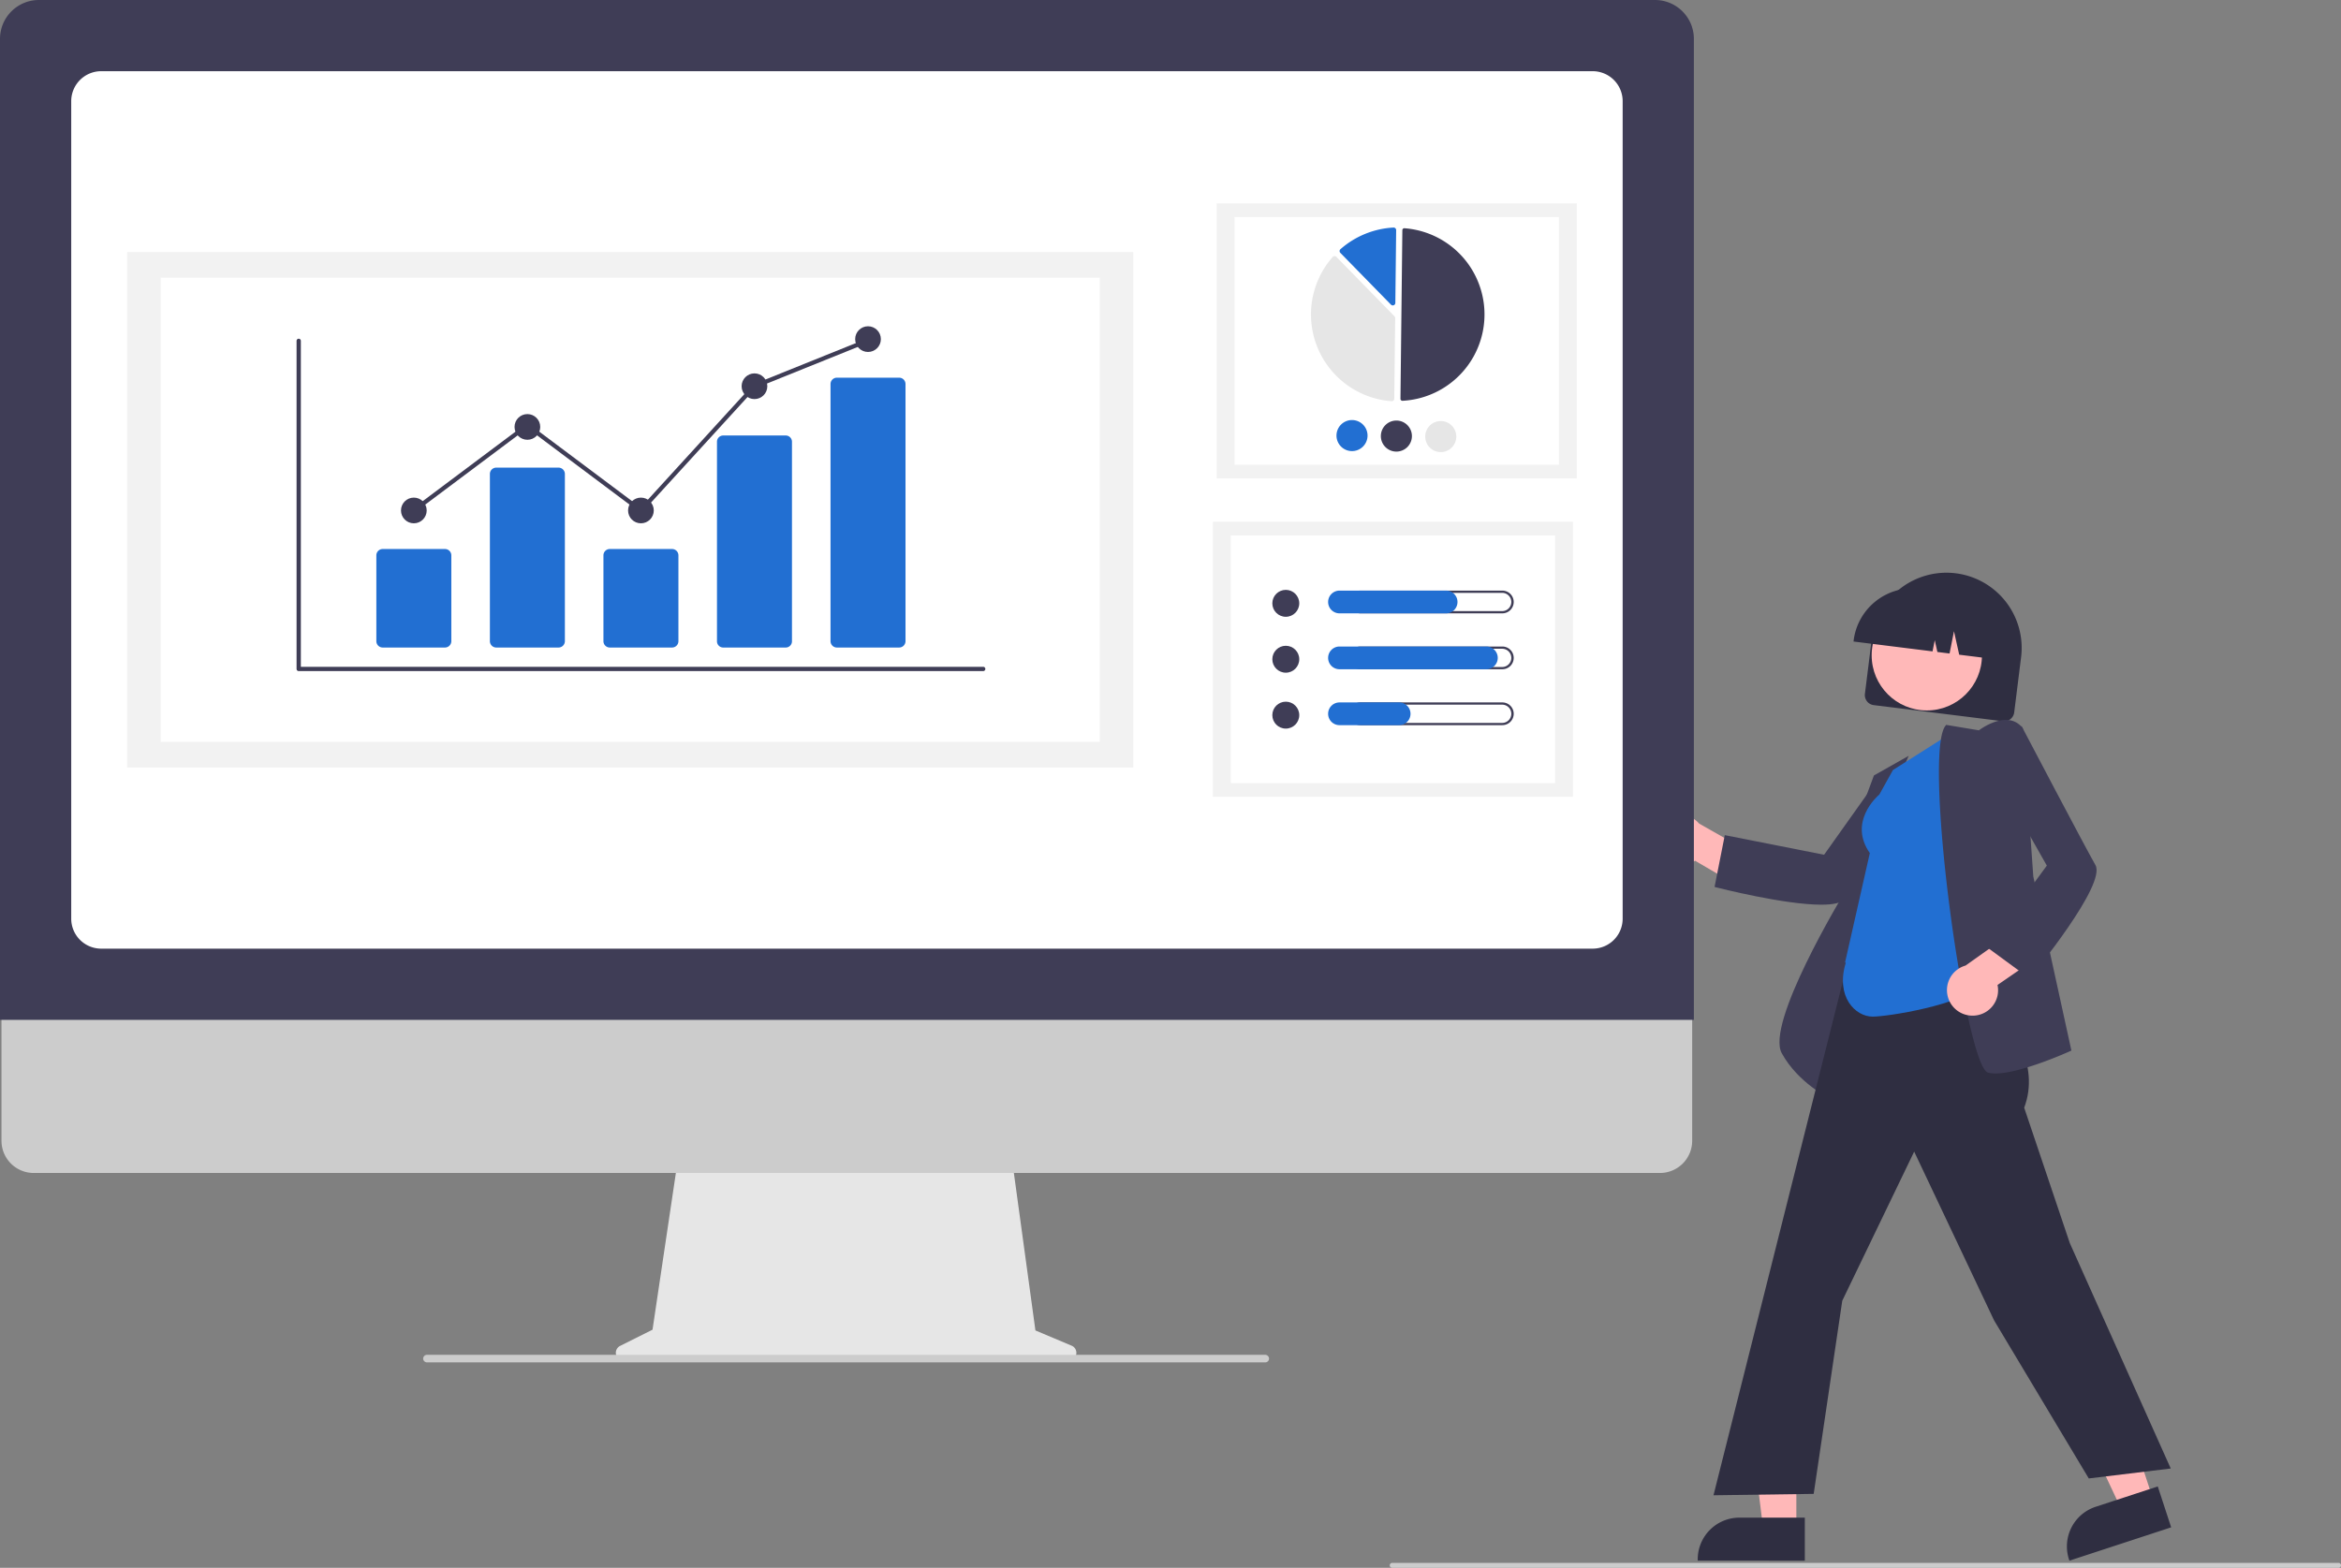 <svg xmlns="http://www.w3.org/2000/svg" data-name="Layer 1" width="942.547" height="631.439" viewBox="0 0 942.547 631.439" xmlns:xlink="http://www.w3.org/1999/xlink"><rect x="0" y="0" width="942.547" height="631.439" fill="#808080" stroke="none"/><path d="M879.59,413.72l2.798-22.427a30.285,30.285,0,0,1,60.103,7.498l-2.798,22.427a4.073,4.073,0,0,1-4.54,3.533l-52.03-6.491A4.073,4.073,0,0,1,879.59,413.72Z" transform="translate(-128.726 -134.28)" fill="#2f2e41"/><circle cx="775.786" cy="263.927" r="22.204" fill="#ffb8b8"/><path d="M875.055,392.201a23.984,23.984,0,0,1,26.738-20.806l4.486.56a23.983,23.983,0,0,1,20.806,26.738l-.056.449-9.479-1.183-2.104-9.456L913.67,397.474l-4.899-.611-1.061-4.771-.896,4.527-31.815-3.969Z" transform="translate(-128.726 -134.28)" fill="#2f2e41"/><path d="M795.916,477.411a10.228,10.228,0,0,0,15.284,3.515L831.367,492.74l10.168-10.504-28.714-16.283a10.283,10.283,0,0,0-16.905,11.459Z" transform="translate(-128.726 -134.28)" fill="#ffb8b8"/><path d="M862.013,498.639c-14.875,0-41.052-6.659-42.501-7.031l-.458-.117,4.12-20.859,39.982,7.897,21.721-30.587,24.937-2.535-.696.916c-.324.427-32.47,42.743-37.472,49.842C870.382,497.956,866.776,498.639,862.013,498.639Z" transform="translate(-128.726 -134.28)" fill="#3f3d56"/><path d="M866.001,576.928l-.595-.284c-.127-.061-12.765-6.208-19.311-18.209-6.515-11.944,23.983-62.612,26.117-66.128l.031-16.091L883.213,446.595l13.992-7.908L885.192,466.716Z" transform="translate(-128.726 -134.28)" fill="#3f3d56"/><polygon points="723.257 615.591 709.885 615.59 703.523 564.011 723.259 564.012 723.257 615.591" fill="#ffb8b8"/><path d="M855.393,762.833l-43.118-.002v-.545A16.784,16.784,0,0,1,829.058,745.504h.001l26.335.001Z" transform="translate(-128.726 -134.28)" fill="#2f2e41"/><polygon points="866.891 603.872 854.184 608.035 832.077 561.002 850.832 554.857 866.891 603.872" fill="#ffb8b8"/><path d="M1002.895,749.408,961.92,762.833l-.17-.518a16.784,16.784,0,0,1,10.722-21.174l.001-0,25.026-8.199Z" transform="translate(-128.726 -134.28)" fill="#2f2e41"/><path d="M969.726,729.72l-38.12-63.641L899.426,598.086l-28.958,60.061-11.504,77.788-40.343.561.159-.631L880.517,490.553l48.352,7.224-2.201,31.916,1.311,1.864c10.923,15.517,22.216,31.56,15.739,48.854l18.362,54.522,40.646,90.786Z" transform="translate(-128.726 -134.28)" fill="#2f2e41"/><path d="M882.726,543.72c-7.006,0-15-8-10.853-21.658l-.269-.194,9.961-44.008c-8.693-12.432,2.768-22.691,3.842-23.608l5.471-9.847,24.138-15.308L927.229,530.57l-.181.173C918.228,539.182,888.604,543.72,882.726,543.72Z" transform="translate(-128.726 -134.28)" fill="#226fd2"/><path d="M932.159,566.617a11.881,11.881,0,0,1-2.851-.302c-.939-.235-2.458-1.431-4.807-9.077-9.336-30.397-20.359-121.86-12.351-130.811l.183-.205,13.149,2.191c1.093-.807,6.829-4.811,12.121-4.114a8.033,8.033,0,0,1,5.497,3.249l.091.119,4.189,59.594,15.346,70.131-.368.167C961.466,557.966,942.303,566.617,932.159,566.617Z" transform="translate(-128.726 -134.28)" fill="#3f3d56"/><path d="M923.317,543.324a10.228,10.228,0,0,0,9.662-12.353l19.249-13.258-5.204-13.662-26.92,19.104a10.283,10.283,0,0,0,3.212,20.169Z" transform="translate(-128.726 -134.28)" fill="#ffb8b8"/><path d="M945.876,528.337l-17.146-12.573,24.101-32.864L934.336,450.261l8.275-23.661.535,1.019c.249.475,24.948,47.527,29.257,55.067,4.483,7.844-24.97,43.761-26.226,45.285Z" transform="translate(-128.726 -134.28)" fill="#3f3d56"/><path d="M560.206,676.255l-14.592-6.144-10.01-73.151H402.299L391.449,669.812l-13.055,6.527a3.1,3.1,0,0,0,1.387,5.873H559.003A3.1,3.1,0,0,0,560.206,676.255Z" transform="translate(-128.726 -134.28)" fill="#e6e6e6"/><path d="M797.098,606.692H142.268a12.973,12.973,0,0,1-12.944-12.973V501.379h680.718v92.34A12.974,12.974,0,0,1,797.098,606.692Z" transform="translate(-128.726 -134.28)" fill="#ccc"/><path d="M810.726,545.021h-682V149.92A15.657,15.657,0,0,1,144.366,134.28H795.087a15.657,15.657,0,0,1,15.64,15.639Z" transform="translate(-128.726 -134.28)" fill="#3f3d56"/><path d="M769.993,516.344H169.46a12.07,12.07,0,0,1-12.057-12.057v-329.274a12.071,12.071,0,0,1,12.057-12.057H769.993a12.071,12.071,0,0,1,12.057,12.057v329.274A12.07,12.07,0,0,1,769.993,516.344Z" transform="translate(-128.726 -134.28)" fill="#fff"/><path d="M638.146,682.975l-337.448,0a1.567,1.567,0,0,1-1.539-1.134,1.529,1.529,0,0,1,1.477-1.919l337.385,0a1.615,1.615,0,0,1,1.616,1.194A1.528,1.528,0,0,1,638.146,682.975Z" transform="translate(-128.726 -134.28)" fill="#ccc"/><rect x="489.86" y="81.909" width="144.996" height="110.773" fill="#f2f2f2"/><rect x="497.065" y="87.414" width="130.586" height="99.765" fill="#fff"/><path d="M693.377,295.695q.026 0.0.052-.001a34.817,34.817,0,0,0,.779-69.489.794.794,0,0,0-.601.208.786.786,0,0,0-.257.576l-.761,67.902a.797.797,0,0,0,.788.804Z" transform="translate(-128.726 -134.28)" fill="#3f3d56"/><path d="M666.072,237.433a1.025,1.025,0,0,1,.72.307l23.376,23.906a1.014,1.014,0,0,1,.291.725l-.364,32.491a1.011,1.011,0,0,1-.33.74,1.026,1.026,0,0,1-.771.268,35.044,35.044,0,0,1-23.7-58.091,1.026,1.026,0,0,1,.741-.347Q666.053,237.433,666.072,237.433Z" transform="translate(-128.726 -134.28)" fill="#e6e6e6"/><path d="M689.842,225.927a1.029,1.029,0,0,1,.699.286,1.011,1.011,0,0,1,.314.748l-.329,29.316a1.021,1.021,0,0,1-1.75.702L668.378,236.118a1.023,1.023,0,0,1,.055-1.482,35.118,35.118,0,0,1,21.346-8.708C689.8,225.927,689.821,225.927,689.842,225.927Z" transform="translate(-128.726 -134.28)" fill="#226fd2"/><path d="M679.334,309.775a6.253,6.253,0,1,1-6.183-6.323A6.261,6.261,0,0,1,679.334,309.775Z" transform="translate(-128.726 -134.28)" fill="#226fd2"/><path d="M697.199,309.976a6.253,6.253,0,1,1-6.183-6.323A6.261,6.261,0,0,1,697.199,309.976Z" transform="translate(-128.726 -134.28)" fill="#3f3d56"/><path d="M715.065,310.176a6.253,6.253,0,1,1-6.183-6.323A6.261,6.261,0,0,1,715.065,310.176Z" transform="translate(-128.726 -134.28)" fill="#e6e6e6"/><rect x="488.333" y="210.116" width="144.996" height="110.773" fill="#f2f2f2"/><rect x="495.538" y="215.621" width="130.586" height="99.765" fill="#fff"/><circle cx="517.695" cy="242.988" r="5.422" fill="#3f3d56"/><path d="M733.539,373.049a3.677,3.677,0,1,1,0,7.354H676.513a3.677,3.677,0,1,1,0-7.354h57.026m0-.901H676.513a4.578,4.578,0,1,0,0,9.155h57.026a4.578,4.578,0,1,0,0-9.155Z" transform="translate(-128.726 -134.28)" fill="#3f3d56"/><path d="M711.038,381.304h-42.928a4.578,4.578,0,1,1,0-9.155h42.928a4.578,4.578,0,0,1,0,9.155Z" transform="translate(-128.726 -134.28)" fill="#226fd2"/><circle cx="517.695" cy="265.503" r="5.422" fill="#3f3d56"/><path d="M733.539,395.564a3.677,3.677,0,1,1,0,7.354H676.513a3.677,3.677,0,1,1,0-7.354h57.026m0-.901H676.513a4.578,4.578,0,1,0,0,9.155h57.026a4.578,4.578,0,1,0,0-9.155Z" transform="translate(-128.726 -134.28)" fill="#3f3d56"/><path d="M727.248,403.819h-59.139a4.578,4.578,0,1,1,0-9.155h59.139a4.578,4.578,0,0,1,0,9.155Z" transform="translate(-128.726 -134.28)" fill="#226fd2"/><circle cx="517.695" cy="288.018" r="5.422" fill="#3f3d56"/><path d="M733.539,418.079a3.677,3.677,0,1,1,0,7.354H676.513a3.677,3.677,0,1,1,0-7.354h57.026m0-.901H676.513a4.578,4.578,0,1,0,0,9.155h57.026a4.578,4.578,0,1,0,0-9.155Z" transform="translate(-128.726 -134.28)" fill="#3f3d56"/><path d="M692.125,426.334H668.109a4.578,4.578,0,1,1,0-9.155H692.125a4.578,4.578,0,0,1,0,9.155Z" transform="translate(-128.726 -134.28)" fill="#226fd2"/><rect x="51.188" y="101.508" width="405.093" height="207.61" fill="#f2f2f2"/><rect x="64.692" y="111.824" width="378.087" height="186.978" fill="#fff"/><path d="M524.614,404.557H248.996a.863.863,0,0,1-.863-.863V271.591a.863.863,0,1,1,1.725,0V402.832H524.614a.863.863,0,0,1,0,1.725Z" transform="translate(-128.726 -134.28)" fill="#3f3d56"/><path d="M307.884,395.069H282.815a2.563,2.563,0,0,1-2.561-2.56V357.952a2.563,2.563,0,0,1,2.561-2.56h25.069a2.563,2.563,0,0,1,2.561,2.56v34.557A2.563,2.563,0,0,1,307.884,395.069Z" transform="translate(-128.726 -134.28)" fill="#226fd2"/><path d="M353.599,395.069H328.531a2.563,2.563,0,0,1-2.561-2.56V325.174a2.563,2.563,0,0,1,2.561-2.56h25.069a2.563,2.563,0,0,1,2.561,2.56v67.334A2.563,2.563,0,0,1,353.599,395.069Z" transform="translate(-128.726 -134.28)" fill="#226fd2"/><path d="M399.315,395.069H374.246a2.563,2.563,0,0,1-2.561-2.56V357.952a2.563,2.563,0,0,1,2.561-2.56h25.069a2.563,2.563,0,0,1,2.561,2.56v34.557A2.563,2.563,0,0,1,399.315,395.069Z" transform="translate(-128.726 -134.28)" fill="#226fd2"/><path d="M445.031,395.069H419.962a2.507,2.507,0,0,1-2.561-2.444V312.12a2.507,2.507,0,0,1,2.561-2.444h25.069a2.507,2.507,0,0,1,2.561,2.444v80.505A2.507,2.507,0,0,1,445.031,395.069Z" transform="translate(-128.726 -134.28)" fill="#226fd2"/><path d="M490.746,395.069H465.678a2.563,2.563,0,0,1-2.561-2.56V288.947a2.563,2.563,0,0,1,2.561-2.56H490.746a2.563,2.563,0,0,1,2.561,2.56V392.509A2.563,2.563,0,0,1,490.746,395.069Z" transform="translate(-128.726 -134.28)" fill="#226fd2"/><circle cx="166.623" cy="205.585" r="5.175" fill="#3f3d56"/><circle cx="212.339" cy="171.945" r="5.175" fill="#3f3d56"/><circle cx="258.054" cy="205.585" r="5.175" fill="#3f3d56"/><circle cx="303.77" cy="155.556" r="5.175" fill="#3f3d56"/><circle cx="349.486" cy="136.58" r="5.175" fill="#3f3d56"/><polygon points="258.163 206.744 212.339 172.421 167.14 206.275 166.106 204.895 212.339 170.265 257.945 204.425 303.266 154.83 303.447 154.756 349.163 136.337 349.808 137.937 304.274 156.283 258.163 206.744" fill="#3f3d56"/><path d="M1070.274,765.72h-381a1,1,0,0,1,0-2h381a1,1,0,0,1,0,2Z" transform="translate(-128.726 -134.28)" fill="#ccc"/></svg>